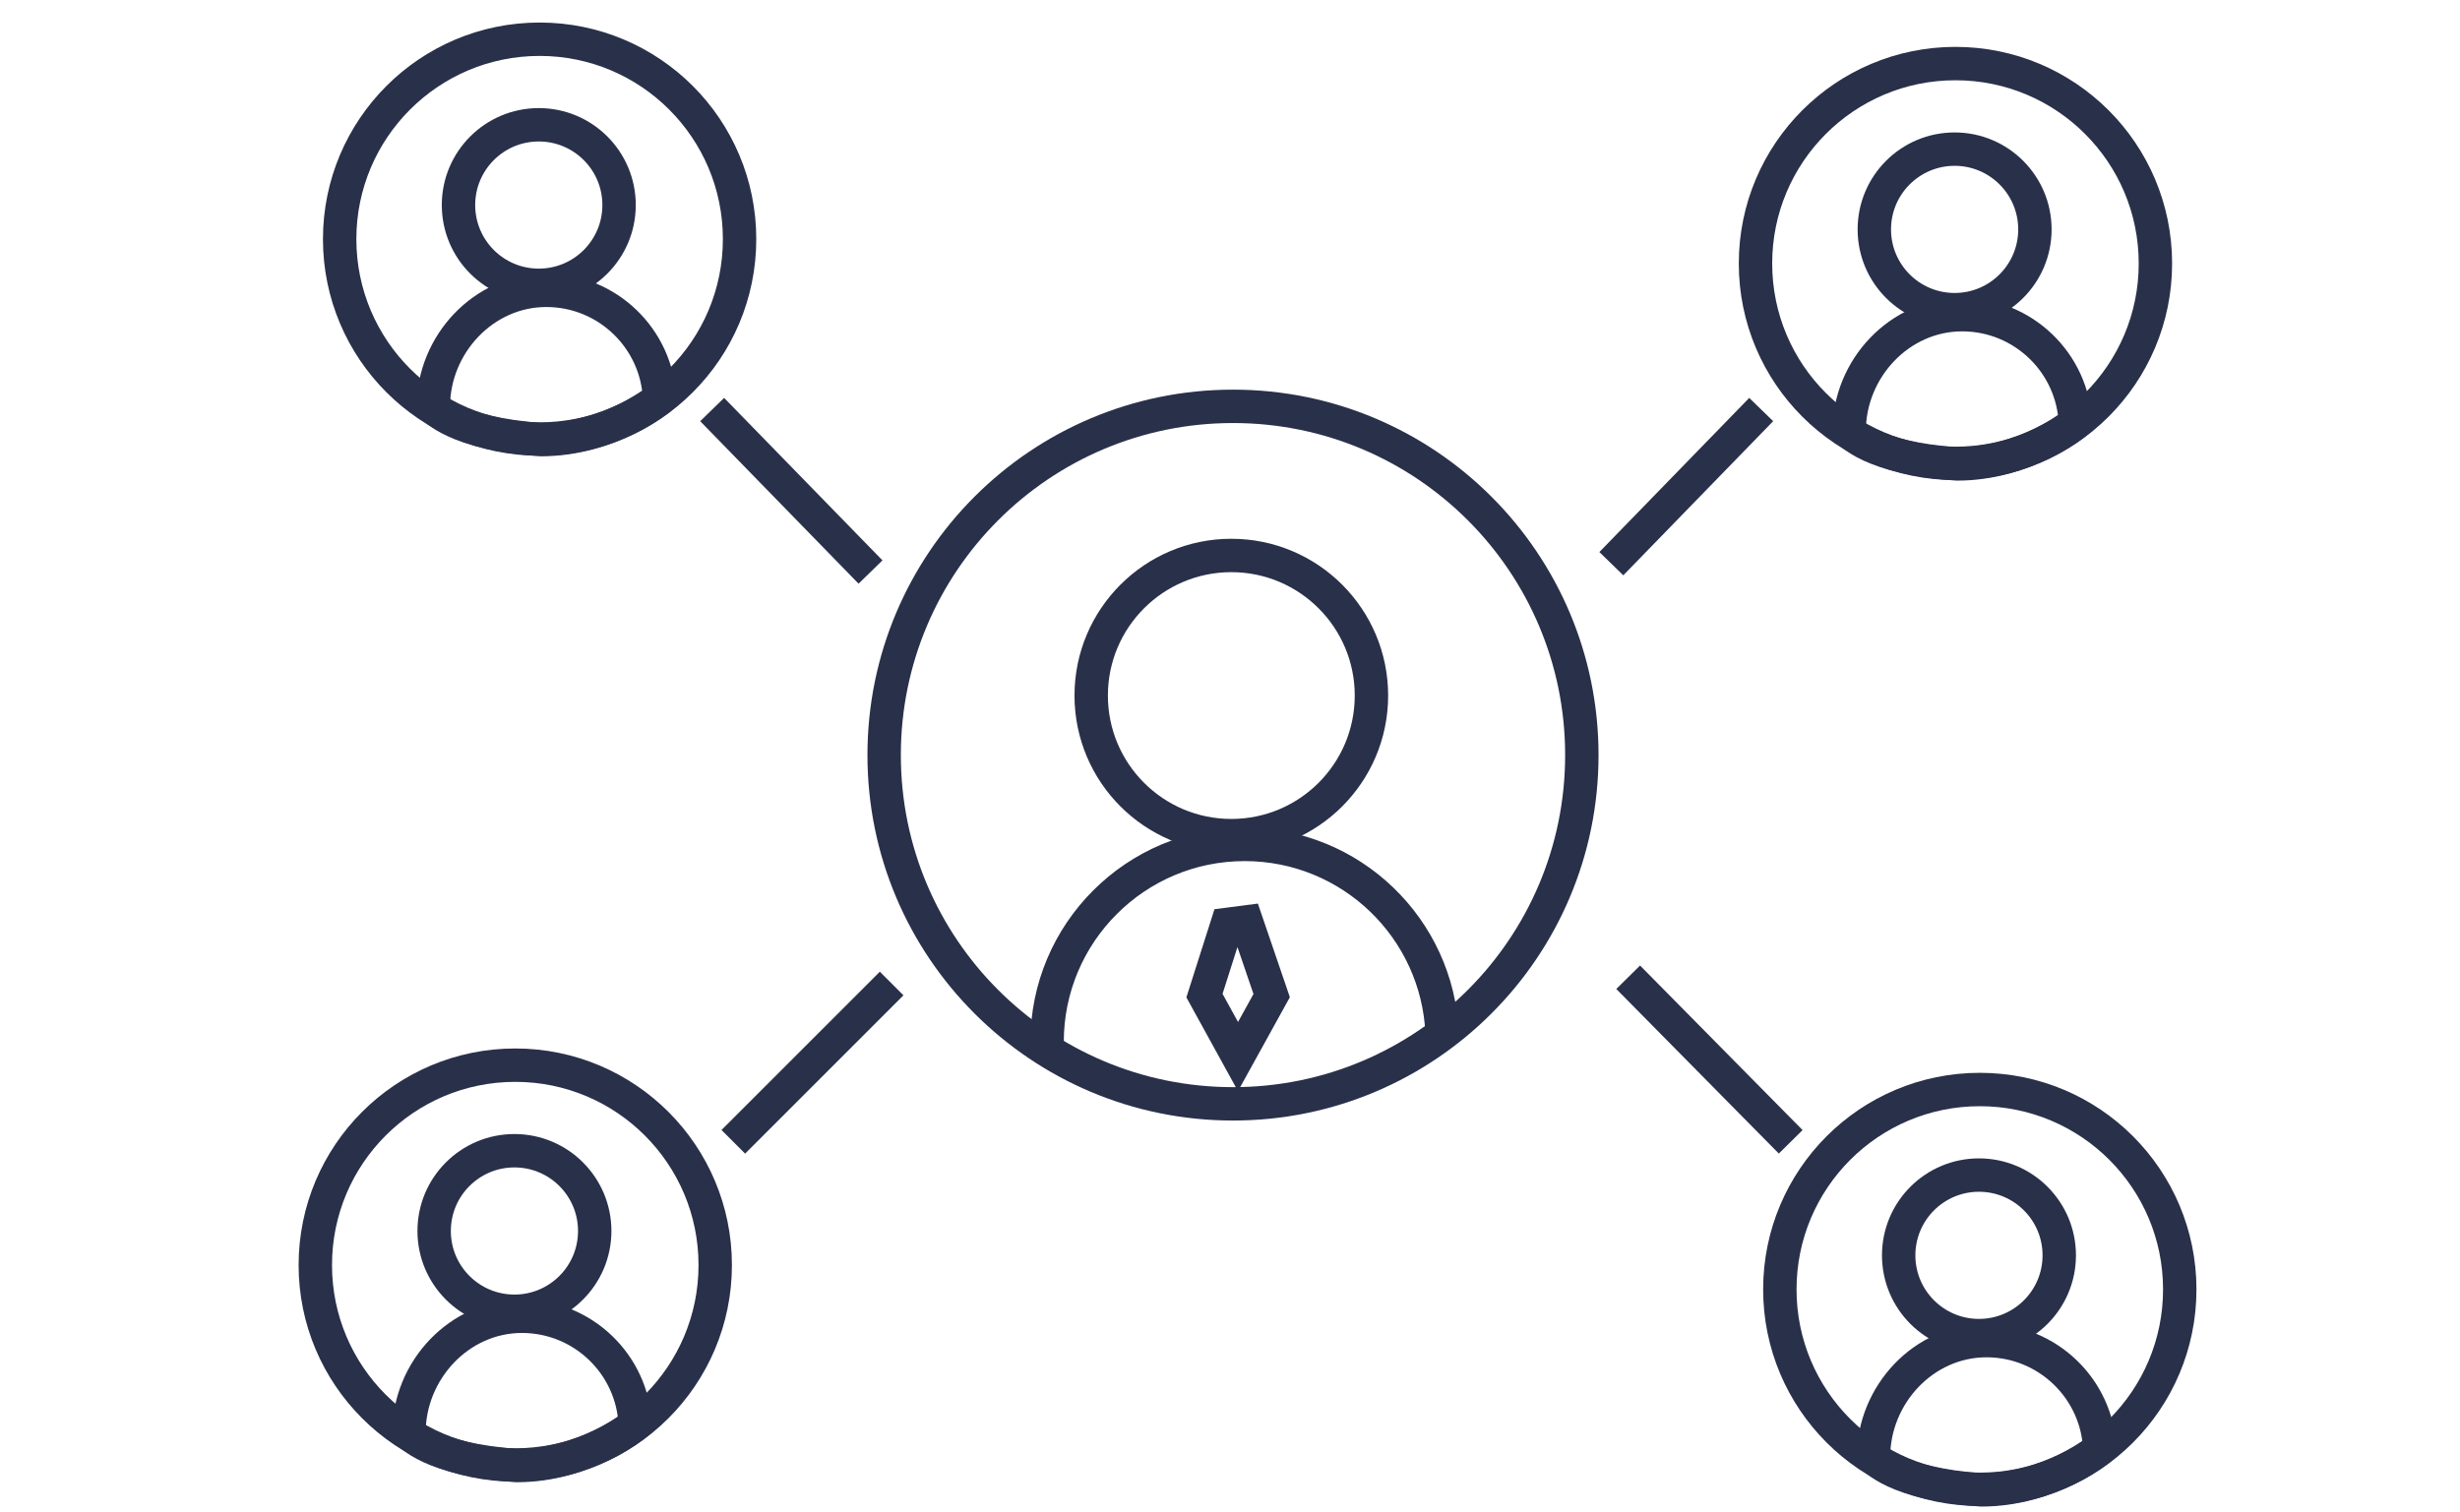 <svg xmlns="http://www.w3.org/2000/svg" xmlns:xlink="http://www.w3.org/1999/xlink" id="Layer_1" x="0px" y="0px" viewBox="0 0 176.79 108.71" style="enable-background:new 0 0 176.79 108.71;" xml:space="preserve"><style type="text/css">	.st0{fill:none;stroke:#29304A;stroke-width:2.4;stroke-miterlimit:10;}</style><g id="Layer_2_00000067920492404538314220000004241381648051253889_">	<g>		<g id="XMLID_624_">			<circle id="XMLID_627_" class="st0" cx="38.78" cy="17.19" r="14.37"></circle>			<circle id="XMLID_626_" class="st0" cx="38.72" cy="14.74" r="5.77"></circle>			<path id="XMLID_625_" class="st0" d="M47.4,28.66c-0.18-4.33-3.76-7.79-8.14-7.79c-4.5,0-8.12,3.88-8.12,8.38    c0,0,1.5,1.93,7.77,2.35C43.85,31.59,47.4,28.66,47.4,28.66z"></path>		</g>		<g id="XMLID_577_">			<circle id="XMLID_584_" class="st0" cx="37.03" cy="90.94" r="14.37"></circle>			<circle id="XMLID_583_" class="st0" cx="36.97" cy="88.49" r="5.77"></circle>			<path id="XMLID_578_" class="st0" d="M45.65,102.41c-0.18-4.33-3.76-7.79-8.14-7.79c-4.5,0-8.12,3.88-8.12,8.38    c0,0,1.5,1.93,7.77,2.35C42.1,105.34,45.65,102.41,45.65,102.41z"></path>		</g>		<g id="XMLID_571_">			<circle id="XMLID_576_" class="st0" cx="142.28" cy="92.69" r="14.37"></circle>			<circle id="XMLID_575_" class="st0" cx="142.22" cy="90.24" r="5.77"></circle>			<path id="XMLID_572_" class="st0" d="M150.9,104.16c-0.18-4.33-3.76-7.79-8.14-7.79c-4.5,0-8.12,3.88-8.12,8.38    c0,0,1.5,1.93,7.77,2.35C147.35,107.09,150.9,104.16,150.9,104.16z"></path>		</g>		<g id="XMLID_582_">			<circle id="XMLID_593_" class="st0" cx="140.53" cy="18.94" r="14.37"></circle>			<circle id="XMLID_592_" class="st0" cx="140.47" cy="16.49" r="5.77"></circle>			<path id="XMLID_591_" class="st0" d="M149.15,30.41c-0.18-4.33-3.76-7.79-8.14-7.79c-4.5,0-8.12,3.88-8.12,8.38    c0,0,1.5,1.93,7.77,2.35C145.6,33.34,149.15,30.41,149.15,30.41z"></path>		</g>		<g id="XMLID_586_">			<circle id="XMLID_589_" class="st0" cx="88.61" cy="54.28" r="25.07"></circle>			<circle id="XMLID_588_" class="st0" cx="88.49" cy="50" r="10.07"></circle>			<path id="XMLID_533_" class="st0" d="M103.64,74.29c-0.32-7.56-6.55-13.59-14.19-13.59c-7.84,0-14.2,6.36-14.2,14.2"></path>		</g>		<line id="XMLID_569_" class="st0" x1="51.18" y1="29.44" x2="62.56" y2="41.12"></line>		<line id="XMLID_568_" class="st0" x1="52.7" y1="82.08" x2="64.08" y2="70.7"></line>		<line id="XMLID_567_" class="st0" x1="117.01" y1="70.25" x2="128.69" y2="82.08"></line>		<line id="XMLID_566_" class="st0" x1="115.8" y1="40.52" x2="126.57" y2="29.44"></line>		<polygon id="XMLID_294_" class="st0" points="88.19,66.45 86.56,71.57 88.97,75.95 91.39,71.57 89.58,66.27   "></polygon>	</g></g></svg>